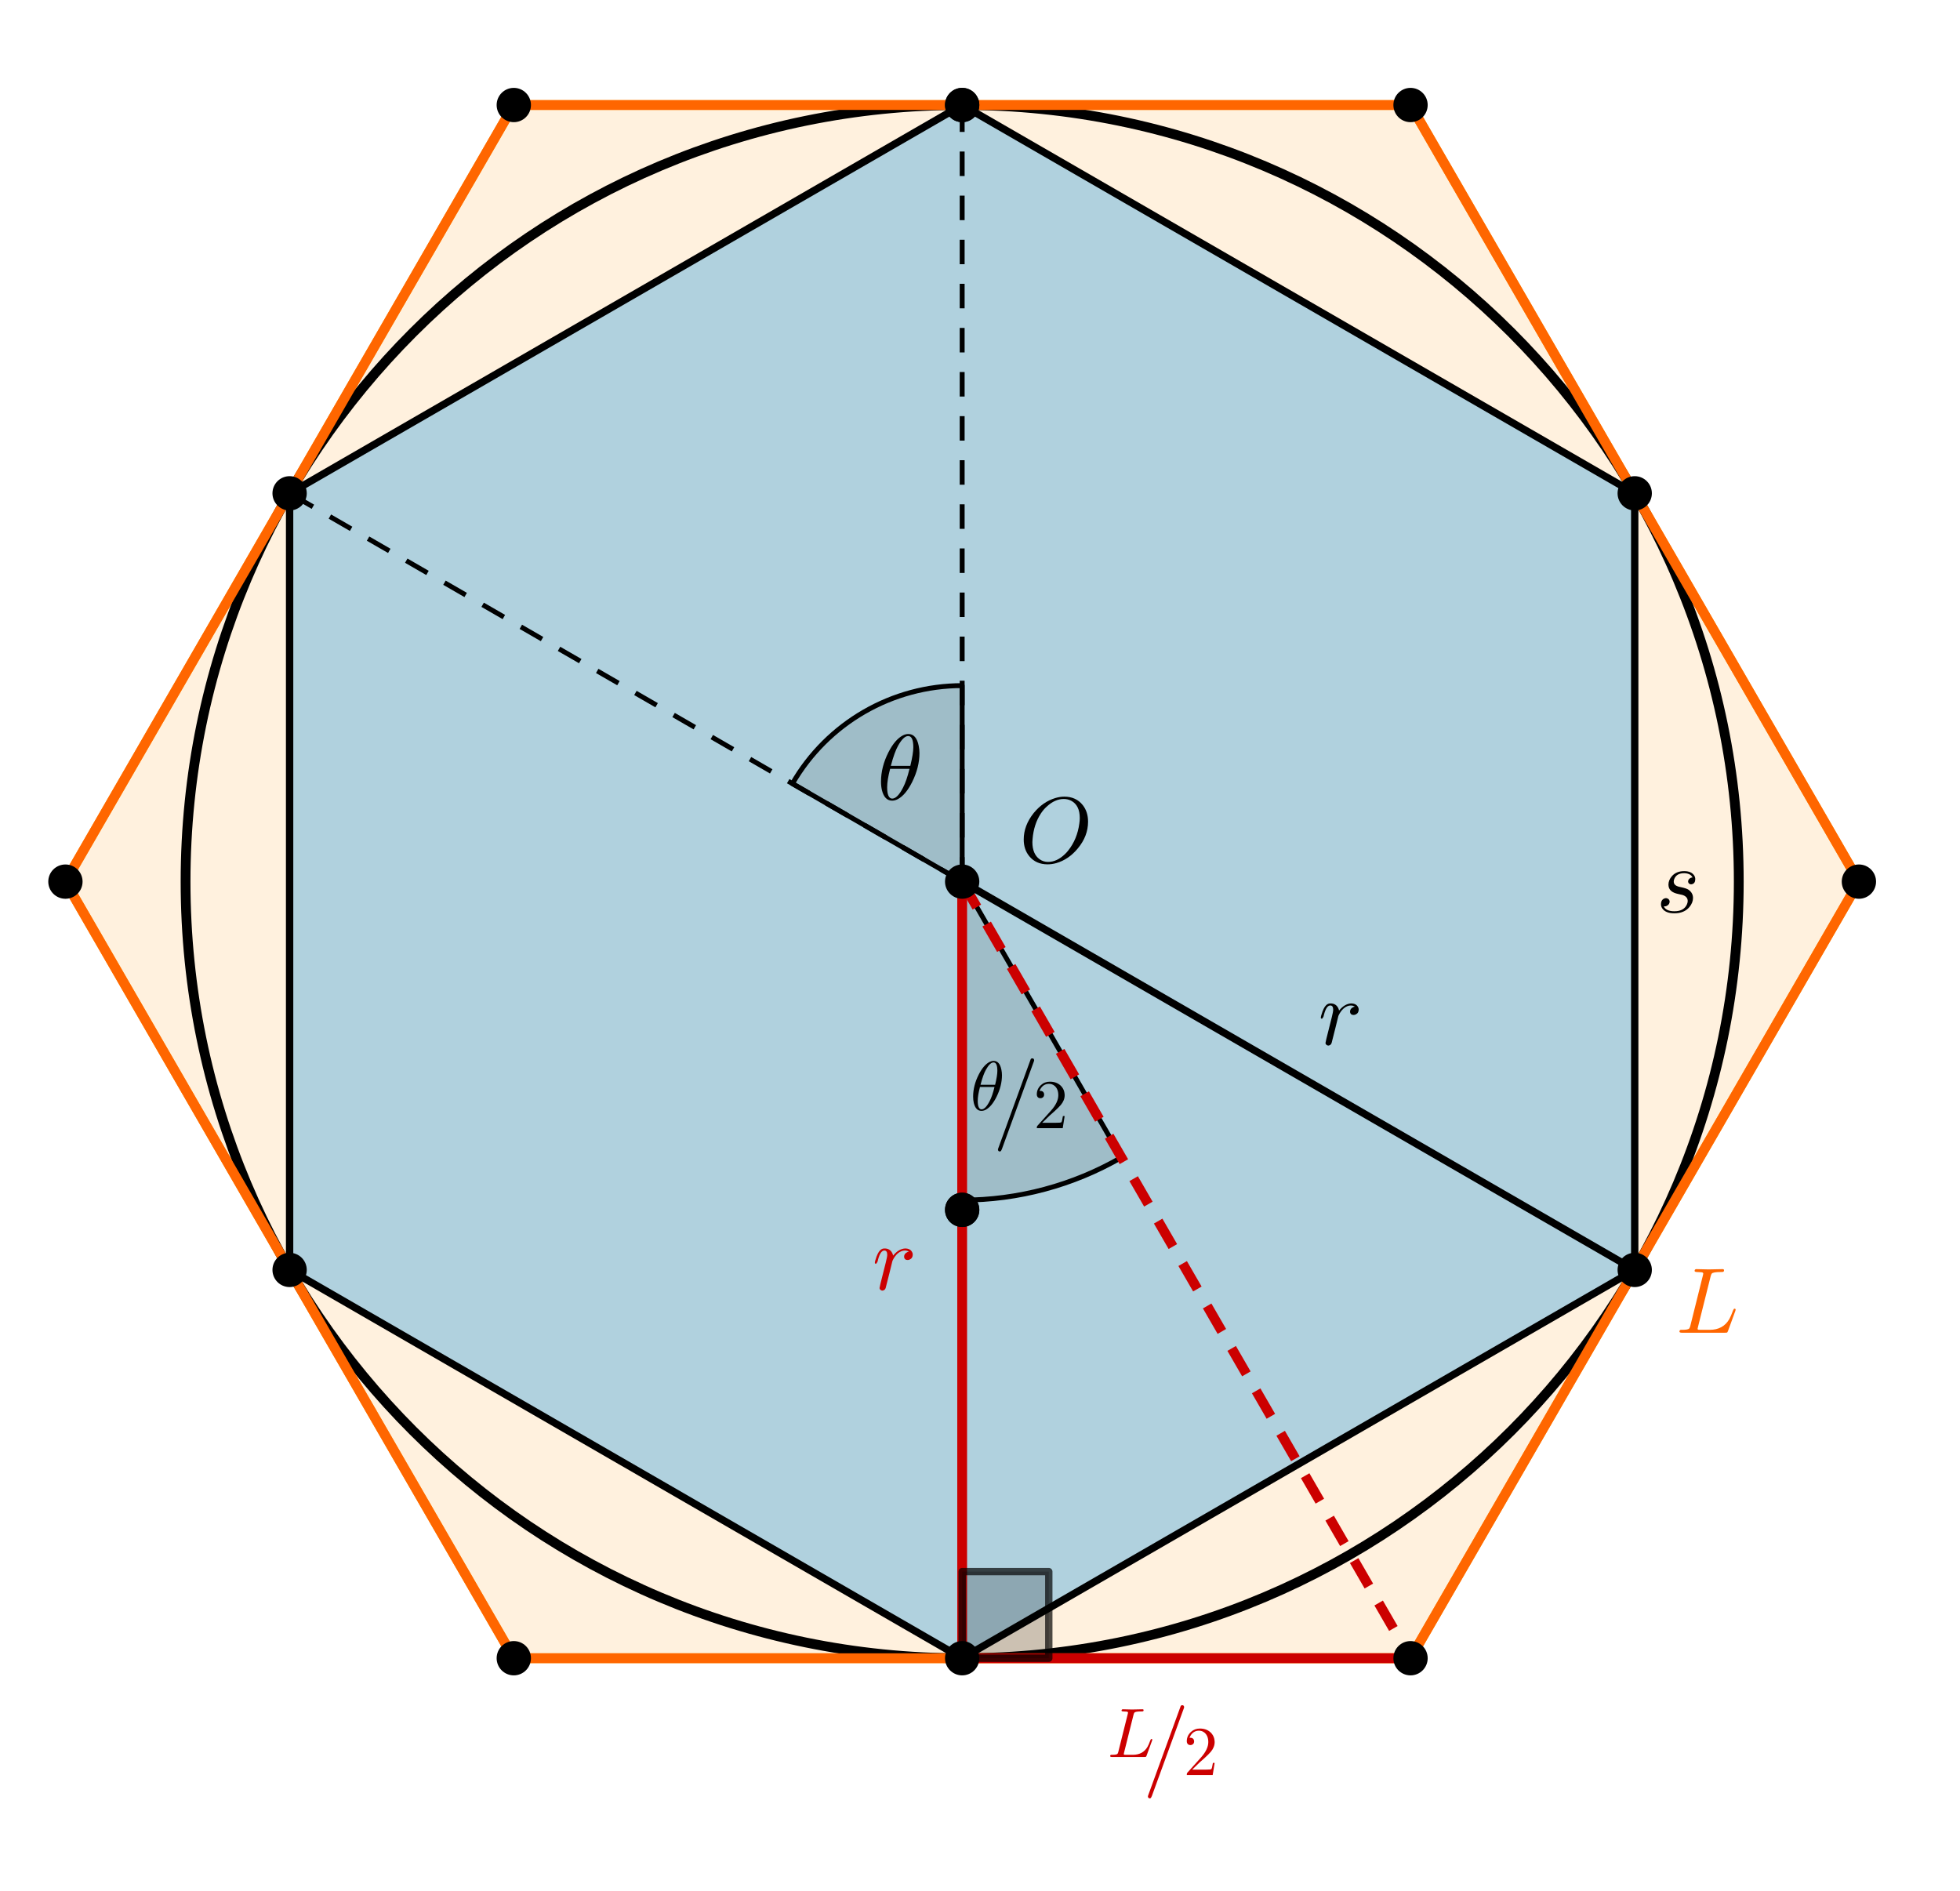 <svg version="1.1" xmlns="http://www.w3.org/2000/svg" xmlns:xlink="http://www.w3.org/1999/xlink" width="400" height="386"><rect width="100%" height="100%" fill="#333333" stroke="none"/><defs><clipPath id="IXLyiXQseHNy"><path fill="none" stroke="none" d=" M 0 0 L 400 0 L 400 386 L 0 386 L 0 0 Z"/></clipPath></defs><g transform="scale(1,1)" clip-path="url(#IXLyiXQseHNy)"><g><rect fill="rgb(255,255,255)" stroke="none" x="0" y="0" width="400" height="386" fill-opacity="1"/><path fill="rgb(0,153,255)" stroke="none" paint-order="stroke fill markers" fill-rule="evenodd" d=" M 196.36 21.433 L 59.104 100.678 L 59.104 259.168 L 196.36 338.413 L 333.616 259.168 L 333.616 100.678 L 196.36 21.433 Z" fill-opacity="0.357"/><path fill="rgb(255,153,0)" stroke="none" paint-order="stroke fill markers" fill-rule="evenodd" d=" M 287.864 338.413 L 379.368 179.923 L 287.864 21.433 L 104.856 21.433 L 13.351 179.923 L 104.856 338.413 Z" fill-opacity="0.129"/><path fill="none" stroke="rgb(255,153,0)" paint-order="fill stroke markers" d=" M 287.864 338.413 L 379.368 179.923 L 287.864 21.433 L 104.856 21.433 L 13.351 179.923 L 104.856 338.413 Z" stroke-opacity="1" stroke-linecap="round" stroke-linejoin="round" stroke-miterlimit="10" stroke-width="2"/><path fill="none" stroke="rgb(0,0,0)" paint-order="fill stroke markers" d=" M 196.36 21.433 L 59.104 100.678 L 59.104 259.168 L 196.36 338.413 L 333.616 259.168 L 333.616 100.678 L 196.36 21.433" stroke-opacity="1" stroke-linecap="round" stroke-linejoin="round" stroke-miterlimit="10" stroke-width="1.5"/><path fill="none" stroke="rgb(0,0,0)" paint-order="fill stroke markers" d=" M 354.85 179.923 C 354.85 267.455 283.891 338.413 196.36 338.413 C 108.828 338.413 37.87 267.455 37.87 179.923 C 37.87 92.392 108.828 21.433 196.36 21.433 C 283.891 21.433 354.85 92.392 354.85 179.923 Z" stroke-opacity="1" stroke-linecap="round" stroke-linejoin="round" stroke-miterlimit="10" stroke-width="2"/><path fill="rgb(0,0,0)" stroke="none" paint-order="stroke fill markers" d=" M 196.36 244.923 C 207.77 244.923 218.979 241.92 228.86 236.215 L 196.36 179.923 Z" fill-opacity="0.098"/><path fill="none" stroke="rgb(0,0,0)" paint-order="fill stroke markers" d=" M 196.36 244.923 C 207.77 244.923 218.979 241.92 228.86 236.215 L 196.36 179.923 Z" stroke-opacity="1" stroke-linecap="round" stroke-linejoin="round" stroke-miterlimit="10"/><g transform="scale(19,19)"><g transform="translate(10.421,11.924) scale(0.75,0.75)"><g transform="translate(0,0)"><path fill="rgb(0,0,0)" stroke="none" paint-order="stroke fill markers" d=" M 0.455 -0.5 L 0.455 -0.5 Q 0.455 -0.347 0.377 -0.19 Q 0.307 -0.05 0.222 -0.005 Q 0.191 0.011 0.162 0.011 Q 0.08 0.011 0.052 -0.101 Q 0.042 -0.143 0.042 -0.194 Q 0.042 -0.351 0.122 -0.509 Q 0.192 -0.646 0.277 -0.69 Q 0.307 -0.705 0.335 -0.705 Q 0.422 -0.705 0.447 -0.578 Q 0.455 -0.54 0.455 -0.5 M 0.148 -0.363 L 0.148 -0.363 L 0.357 -0.363 Q 0.389 -0.495 0.389 -0.562 Q 0.389 -0.675 0.342 -0.682 Q 0.338 -0.683 0.334 -0.683 Q 0.283 -0.683 0.225 -0.578 Q 0.187 -0.511 0.149 -0.368 Q 0.149 -0.365 0.148 -0.363 M 0.348 -0.331 L 0.14 -0.331 Q 0.108 -0.21 0.108 -0.133 Q 0.108 -0.013 0.162 -0.011 Q 0.218 -0.011 0.278 -0.128 Q 0.317 -0.202 0.348 -0.331 Z"/></g></g><g transform="translate(10.664,12.118)"><path fill="rgb(0,0,0)" stroke="none" paint-order="stroke fill markers" d=" M 0.439 -0.712 L 0.097 0.226 Q 0.089 0.247 0.081 0.249 L 0.08 0.25 L 0.075 0.25 Q 0.059 0.25 0.056 0.235 Q 0.055 0.232 0.055 0.23 Q 0.055 0.225 0.06 0.212 L 0.407 -0.741 Q 0.412 -0.75 0.424 -0.75 Q 0.44 -0.75 0.443 -0.735 Q 0.444 -0.732 0.444 -0.73 Q 0.444 -0.725 0.439 -0.712 Z"/></g><g transform="translate(11.099,12.118) scale(0.75,0.75)"><g transform="translate(0,0)"><path fill="rgb(0,0,0)" stroke="none" paint-order="stroke fill markers" d=" M 0.449 -0.174 L 0.449 -0.174 L 0.421 0 L 0.05 0 Q 0.05 -0.025 0.056 -0.032 L 0.061 -0.037 L 0.253 -0.251 Q 0.358 -0.369 0.358 -0.472 Q 0.358 -0.561 0.304 -0.607 L 0.303 -0.608 L 0.302 -0.608 Q 0.27 -0.635 0.224 -0.635 Q 0.152 -0.635 0.109 -0.573 Q 0.097 -0.555 0.089 -0.533 Q 0.092 -0.534 0.102 -0.534 Q 0.142 -0.534 0.153 -0.498 L 0.153 -0.497 Q 0.155 -0.49 0.155 -0.482 Q 0.155 -0.442 0.117 -0.431 Q 0.109 -0.429 0.103 -0.429 Q 0.066 -0.429 0.054 -0.46 Q 0.05 -0.471 0.05 -0.485 Q 0.05 -0.562 0.109 -0.617 Q 0.162 -0.666 0.237 -0.666 Q 0.347 -0.666 0.408 -0.592 Q 0.443 -0.549 0.448 -0.49 Q 0.449 -0.481 0.449 -0.472 Q 0.449 -0.399 0.394 -0.333 Q 0.365 -0.299 0.304 -0.243 L 0.243 -0.189 L 0.233 -0.18 L 0.127 -0.077 L 0.307 -0.077 Q 0.395 -0.077 0.402 -0.085 Q 0.412 -0.099 0.424 -0.174 L 0.449 -0.174 Z"/></g></g></g><path fill="rgb(0,0,0)" stroke="none" paint-order="stroke fill markers" d=" M 196.36 139.923 C 182.069 139.923 168.864 147.547 161.719 159.923 L 196.36 179.923 Z" fill-opacity="0.098"/><path fill="none" stroke="rgb(0,0,0)" paint-order="fill stroke markers" d=" M 196.36 139.923 C 182.069 139.923 168.864 147.547 161.719 159.923 L 196.36 179.923 Z" stroke-opacity="1" stroke-linecap="round" stroke-linejoin="round" stroke-miterlimit="10"/><g transform="scale(19,19)"><g transform="translate(9.421,8.589)"><path fill="rgb(0,0,0)" stroke="none" paint-order="stroke fill markers" d=" M 0.455 -0.5 L 0.455 -0.5 Q 0.455 -0.347 0.377 -0.19 Q 0.307 -0.05 0.222 -0.005 Q 0.191 0.011 0.162 0.011 Q 0.08 0.011 0.052 -0.101 Q 0.042 -0.143 0.042 -0.194 Q 0.042 -0.351 0.122 -0.509 Q 0.192 -0.646 0.277 -0.69 Q 0.307 -0.705 0.335 -0.705 Q 0.422 -0.705 0.447 -0.578 Q 0.455 -0.54 0.455 -0.5 M 0.148 -0.363 L 0.148 -0.363 L 0.357 -0.363 Q 0.389 -0.495 0.389 -0.562 Q 0.389 -0.675 0.342 -0.682 Q 0.338 -0.683 0.334 -0.683 Q 0.283 -0.683 0.225 -0.578 Q 0.187 -0.511 0.149 -0.368 Q 0.149 -0.365 0.148 -0.363 M 0.348 -0.331 L 0.14 -0.331 Q 0.108 -0.21 0.108 -0.133 Q 0.108 -0.013 0.162 -0.011 Q 0.218 -0.011 0.278 -0.128 Q 0.317 -0.202 0.348 -0.331 Z"/></g></g><g transform="scale(19,19)"><g transform="translate(9.368,13.852)"><path fill="rgb(204,0,0)" stroke="none" paint-order="stroke fill markers" d=" M 0.088 -0.059 L 0.088 -0.059 L 0.146 -0.29 Q 0.162 -0.354 0.162 -0.374 Q 0.162 -0.42 0.131 -0.42 Q 0.09 -0.42 0.064 -0.325 Q 0.061 -0.314 0.058 -0.301 Q 0.047 -0.279 0.041 -0.278 Q 0.029 -0.278 0.029 -0.288 Q 0.029 -0.304 0.047 -0.355 Q 0.054 -0.373 0.06 -0.385 Q 0.084 -0.434 0.12 -0.441 Q 0.127 -0.442 0.134 -0.442 Q 0.19 -0.442 0.215 -0.394 Q 0.221 -0.383 0.224 -0.37 Q 0.225 -0.368 0.225 -0.365 Q 0.283 -0.437 0.353 -0.442 Q 0.409 -0.442 0.429 -0.403 Q 0.436 -0.391 0.436 -0.377 Q 0.436 -0.338 0.403 -0.323 Q 0.392 -0.318 0.381 -0.318 Q 0.35 -0.318 0.344 -0.345 Q 0.343 -0.349 0.343 -0.353 Q 0.343 -0.386 0.377 -0.402 L 0.378 -0.403 Q 0.386 -0.406 0.395 -0.408 L 0.375 -0.417 Q 0.362 -0.419 0.353 -0.42 Q 0.311 -0.42 0.273 -0.387 Q 0.242 -0.359 0.22 -0.313 Q 0.218 -0.308 0.217 -0.305 L 0.185 -0.175 L 0.145 -0.017 Q 0.136 0.009 0.108 0.011 Q 0.083 0.006 0.079 -0.016 Q 0.079 -0.014 0.088 -0.059 Z"/></g></g><path fill="none" stroke="rgb(204,0,0)" paint-order="fill stroke markers" d=" M 196.36 338.413 L 196.36 179.923" stroke-opacity="1" stroke-linecap="round" stroke-linejoin="round" stroke-miterlimit="10" stroke-width="2"/><g transform="scale(19,19)"><g transform="translate(14.158,11.22)"><path fill="rgb(0,0,0)" stroke="none" paint-order="stroke fill markers" d=" M 0.088 -0.059 L 0.088 -0.059 L 0.146 -0.29 Q 0.162 -0.354 0.162 -0.374 Q 0.162 -0.42 0.131 -0.42 Q 0.09 -0.42 0.064 -0.325 Q 0.061 -0.314 0.058 -0.301 Q 0.047 -0.279 0.041 -0.278 Q 0.029 -0.278 0.029 -0.288 Q 0.029 -0.304 0.047 -0.355 Q 0.054 -0.373 0.06 -0.385 Q 0.084 -0.434 0.12 -0.441 Q 0.127 -0.442 0.134 -0.442 Q 0.19 -0.442 0.215 -0.394 Q 0.221 -0.383 0.224 -0.37 Q 0.225 -0.368 0.225 -0.365 Q 0.283 -0.437 0.353 -0.442 Q 0.409 -0.442 0.429 -0.403 Q 0.436 -0.391 0.436 -0.377 Q 0.436 -0.338 0.403 -0.323 Q 0.392 -0.318 0.381 -0.318 Q 0.35 -0.318 0.344 -0.345 Q 0.343 -0.349 0.343 -0.353 Q 0.343 -0.386 0.377 -0.402 L 0.378 -0.403 Q 0.386 -0.406 0.395 -0.408 L 0.375 -0.417 Q 0.362 -0.419 0.353 -0.42 Q 0.311 -0.42 0.273 -0.387 Q 0.242 -0.359 0.22 -0.313 Q 0.218 -0.308 0.217 -0.305 L 0.185 -0.175 L 0.145 -0.017 Q 0.136 0.009 0.108 0.011 Q 0.083 0.006 0.079 -0.016 Q 0.079 -0.014 0.088 -0.059 Z"/></g></g><path fill="none" stroke="rgb(0,0,0)" paint-order="fill stroke markers" d=" M 333.616 259.168 L 196.36 179.923" stroke-opacity="1" stroke-linecap="round" stroke-linejoin="round" stroke-miterlimit="10" stroke-width="1.5"/><path fill="none" stroke="rgb(0,0,0)" paint-order="fill stroke markers" d=" M 196.36 179.923 L 196.36 21.433" stroke-opacity="1" stroke-linejoin="round" stroke-miterlimit="10" stroke-dasharray="5,4"/><path fill="none" stroke="rgb(0,0,0)" paint-order="fill stroke markers" d=" M 196.36 179.923 L 59.104 100.678" stroke-opacity="1" stroke-linejoin="round" stroke-miterlimit="10" stroke-dasharray="5,4"/><path fill="none" stroke="rgb(204,0,0)" paint-order="fill stroke markers" d=" M 196.36 179.923 L 287.864 338.413" stroke-opacity="1" stroke-linejoin="round" stroke-miterlimit="10" stroke-width="2" stroke-dasharray="6,4"/><path fill="none" stroke="rgb(0,0,0)" paint-order="fill stroke markers" d=" M 95.5 505.5 L 295.5 505.5" stroke-opacity="0.392" stroke-linecap="round" stroke-linejoin="round" stroke-miterlimit="10" stroke-width="5"/><path fill="rgb(0,0,0)" stroke="none" paint-order="stroke fill markers" d=" M 126.222 505.5 C 126.222 510.194 122.417 514 117.722 514 C 113.028 514 109.222 510.194 109.222 505.5 C 109.222 500.806 113.028 497 117.722 497 C 122.417 497 126.222 500.806 126.222 505.5 Z" fill-opacity="0.392"/><path fill="none" stroke="rgb(0,0,0)" paint-order="fill stroke markers" d=" M 126.222 505.5 C 126.222 510.194 122.417 514 117.722 514 C 113.028 514 109.222 510.194 109.222 505.5 C 109.222 500.806 113.028 497 117.722 497 C 122.417 497 126.222 500.806 126.222 505.5 Z" stroke-opacity="0.392" stroke-linecap="round" stroke-linejoin="round" stroke-miterlimit="10"/><path fill="rgb(0,0,0)" stroke="none" paint-order="stroke fill markers" d=" M 123.222 505.5 C 123.222 508.538 120.76 511 117.722 511 C 114.685 511 112.222 508.538 112.222 505.5 C 112.222 502.462 114.685 500 117.722 500 C 120.76 500 123.222 502.462 123.222 505.5 Z" fill-opacity="1"/><path fill="none" stroke="rgb(0,0,0)" paint-order="fill stroke markers" d=" M 123.222 505.5 C 123.222 508.538 120.76 511 117.722 511 C 114.685 511 112.222 508.538 112.222 505.5 C 112.222 502.462 114.685 500 117.722 500 C 120.76 500 123.222 502.462 123.222 505.5 Z" stroke-opacity="1" stroke-linecap="round" stroke-linejoin="round" stroke-miterlimit="10"/><path fill="rgb(0,0,0)" stroke="none" paint-order="stroke fill markers" d=" M 199.36 179.923 C 199.36 181.58 198.017 182.923 196.36 182.923 C 194.703 182.923 193.36 181.58 193.36 179.923 C 193.36 178.266 194.703 176.923 196.36 176.923 C 198.017 176.923 199.36 178.266 199.36 179.923 Z" fill-opacity="1"/><path fill="none" stroke="rgb(0,0,0)" paint-order="fill stroke markers" d=" M 199.36 179.923 C 199.36 181.58 198.017 182.923 196.36 182.923 C 194.703 182.923 193.36 181.58 193.36 179.923 C 193.36 178.266 194.703 176.923 196.36 176.923 C 198.017 176.923 199.36 178.266 199.36 179.923 Z" stroke-opacity="1" stroke-linecap="round" stroke-linejoin="round" stroke-miterlimit="10"/><g transform="scale(19,19)"><g transform="translate(10.947,9.262)"><path fill="rgb(0,0,0)" stroke="none" paint-order="stroke fill markers" d=" M 0.74 -0.436 L 0.74 -0.436 Q 0.74 -0.281 0.63 -0.149 Q 0.531 -0.029 0.398 0.009 Q 0.351 0.022 0.305 0.022 Q 0.18 0.022 0.108 -0.066 Q 0.049 -0.138 0.049 -0.245 Q 0.049 -0.395 0.156 -0.529 Q 0.255 -0.65 0.388 -0.69 Q 0.437 -0.705 0.485 -0.705 Q 0.612 -0.705 0.684 -0.613 Q 0.74 -0.541 0.74 -0.436 M 0.311 -0.004 L 0.311 -0.004 Q 0.405 -0.004 0.492 -0.088 Q 0.51 -0.105 0.525 -0.124 Q 0.623 -0.246 0.646 -0.415 Q 0.651 -0.448 0.651 -0.475 Q 0.651 -0.612 0.559 -0.661 Q 0.558 -0.661 0.557 -0.662 Q 0.521 -0.68 0.479 -0.68 Q 0.385 -0.68 0.297 -0.599 Q 0.261 -0.567 0.233 -0.524 Q 0.157 -0.409 0.144 -0.249 Q 0.142 -0.231 0.142 -0.217 Q 0.142 -0.089 0.219 -0.033 Q 0.259 -0.004 0.311 -0.004 Z"/></g></g><g transform="scale(19,19)"><g transform="translate(17.789,9.799)"><path fill="rgb(0,0,0)" stroke="none" paint-order="stroke fill markers" d=" M 0.391 -0.374 L 0.391 -0.374 Q 0.37 -0.418 0.301 -0.42 Q 0.22 -0.42 0.195 -0.359 Q 0.189 -0.344 0.189 -0.33 Q 0.189 -0.291 0.237 -0.277 L 0.237 -0.277 L 0.238 -0.276 Q 0.245 -0.274 0.265 -0.27 Q 0.327 -0.257 0.348 -0.242 Q 0.357 -0.236 0.365 -0.228 Q 0.396 -0.197 0.396 -0.155 Q 0.396 -0.103 0.357 -0.056 Q 0.301 0.011 0.195 0.011 Q 0.102 0.011 0.066 -0.041 Q 0.052 -0.061 0.052 -0.086 Q 0.052 -0.135 0.09 -0.149 Q 0.099 -0.152 0.108 -0.152 Q 0.141 -0.147 0.145 -0.117 Q 0.145 -0.086 0.118 -0.071 Q 0.102 -0.061 0.082 -0.064 Q 0.105 -0.011 0.196 -0.011 Q 0.299 -0.011 0.331 -0.086 Q 0.339 -0.105 0.339 -0.121 Q 0.339 -0.169 0.28 -0.187 L 0.28 -0.187 L 0.279 -0.187 Q 0.264 -0.191 0.235 -0.197 Q 0.145 -0.216 0.134 -0.277 Q 0.132 -0.286 0.132 -0.296 Q 0.132 -0.346 0.17 -0.389 Q 0.217 -0.442 0.301 -0.442 Q 0.38 -0.442 0.41 -0.393 Q 0.42 -0.376 0.42 -0.356 Q 0.42 -0.311 0.386 -0.302 Q 0.38 -0.3 0.374 -0.3 Q 0.346 -0.304 0.343 -0.329 Q 0.343 -0.356 0.37 -0.369 Q 0.38 -0.374 0.391 -0.374 Z"/></g></g><path fill="none" stroke="rgb(255,102,0)" paint-order="fill stroke markers" d=" M 287.864 338.413 L 379.368 179.923" stroke-opacity="1" stroke-linecap="round" stroke-linejoin="round" stroke-miterlimit="10" stroke-width="2"/><path fill="none" stroke="rgb(255,102,0)" paint-order="fill stroke markers" d=" M 379.368 179.923 L 287.864 21.433" stroke-opacity="1" stroke-linecap="round" stroke-linejoin="round" stroke-miterlimit="10" stroke-width="2"/><path fill="none" stroke="rgb(255,102,0)" paint-order="fill stroke markers" d=" M 287.864 21.433 L 104.856 21.433" stroke-opacity="1" stroke-linecap="round" stroke-linejoin="round" stroke-miterlimit="10" stroke-width="2"/><path fill="none" stroke="rgb(255,102,0)" paint-order="fill stroke markers" d=" M 104.856 21.433 L 13.351 179.923" stroke-opacity="1" stroke-linecap="round" stroke-linejoin="round" stroke-miterlimit="10" stroke-width="2"/><path fill="none" stroke="rgb(255,102,0)" paint-order="fill stroke markers" d=" M 13.351 179.923 L 104.856 338.413" stroke-opacity="1" stroke-linecap="round" stroke-linejoin="round" stroke-miterlimit="10" stroke-width="2"/><path fill="none" stroke="rgb(255,102,0)" paint-order="fill stroke markers" d=" M 104.856 338.413 L 287.864 338.413" stroke-opacity="1" stroke-linecap="round" stroke-linejoin="round" stroke-miterlimit="10" stroke-width="2"/><g transform="scale(19,19)"><g transform="translate(11.895,18.872) scale(0.75,0.75)"><g transform="translate(0,0)"><path fill="rgb(204,0,0)" stroke="none" paint-order="stroke fill markers" d=" M 0.374 -0.605 L 0.239 -0.065 Q 0.234 -0.047 0.234 -0.042 Q 0.234 -0.034 0.243 -0.032 L 0.243 -0.032 L 0.243 -0.032 L 0.247 -0.032 Q 0.253 -0.031 0.269 -0.031 L 0.363 -0.031 Q 0.509 -0.031 0.575 -0.147 Q 0.592 -0.177 0.614 -0.237 Q 0.622 -0.256 0.627 -0.257 L 0.628 -0.258 L 0.631 -0.258 Q 0.642 -0.258 0.643 -0.247 Q 0.643 -0.244 0.639 -0.233 L 0.56 -0.017 Q 0.555 -0.002 0.547 -0.001 L 0.547 -0.001 L 0.546 -0.001 Q 0.542 0 0.529 0 L 0.066 0 Q 0.041 0 0.039 -0.011 Q 0.039 -0.029 0.054 -0.031 L 0.066 -0.031 Q 0.131 -0.031 0.144 -0.045 Q 0.15 -0.052 0.156 -0.073 Q 0.156 -0.074 0.157 -0.078 L 0.291 -0.615 Q 0.295 -0.631 0.295 -0.634 Q 0.295 -0.646 0.279 -0.649 L 0.278 -0.649 L 0.277 -0.649 Q 0.274 -0.649 0.268 -0.65 Q 0.251 -0.652 0.23 -0.652 Q 0.204 -0.652 0.202 -0.663 Q 0.202 -0.683 0.221 -0.683 L 0.353 -0.68 L 0.354 -0.68 L 0.501 -0.683 L 0.502 -0.683 Q 0.518 -0.683 0.518 -0.671 Q 0.518 -0.655 0.505 -0.653 Q 0.499 -0.652 0.48 -0.652 Q 0.401 -0.652 0.386 -0.635 Q 0.38 -0.628 0.374 -0.605 Z"/></g></g><g transform="translate(12.275,19.066)"><path fill="rgb(204,0,0)" stroke="none" paint-order="stroke fill markers" d=" M 0.439 -0.712 L 0.097 0.226 Q 0.089 0.247 0.081 0.249 L 0.08 0.25 L 0.075 0.25 Q 0.059 0.25 0.056 0.235 Q 0.055 0.232 0.055 0.23 Q 0.055 0.225 0.06 0.212 L 0.407 -0.741 Q 0.412 -0.75 0.424 -0.75 Q 0.44 -0.75 0.443 -0.735 Q 0.444 -0.732 0.444 -0.73 Q 0.444 -0.725 0.439 -0.712 Z"/></g><g transform="translate(12.71,19.066) scale(0.75,0.75)"><g transform="translate(0,0)"><path fill="rgb(204,0,0)" stroke="none" paint-order="stroke fill markers" d=" M 0.449 -0.174 L 0.449 -0.174 L 0.421 0 L 0.05 0 Q 0.05 -0.025 0.056 -0.032 L 0.061 -0.037 L 0.253 -0.251 Q 0.358 -0.369 0.358 -0.472 Q 0.358 -0.561 0.304 -0.607 L 0.303 -0.608 L 0.302 -0.608 Q 0.27 -0.635 0.224 -0.635 Q 0.152 -0.635 0.109 -0.573 Q 0.097 -0.555 0.089 -0.533 Q 0.092 -0.534 0.102 -0.534 Q 0.142 -0.534 0.153 -0.498 L 0.153 -0.497 Q 0.155 -0.49 0.155 -0.482 Q 0.155 -0.442 0.117 -0.431 Q 0.109 -0.429 0.103 -0.429 Q 0.066 -0.429 0.054 -0.46 Q 0.05 -0.471 0.05 -0.485 Q 0.05 -0.562 0.109 -0.617 Q 0.162 -0.666 0.237 -0.666 Q 0.347 -0.666 0.408 -0.592 Q 0.443 -0.549 0.448 -0.49 Q 0.449 -0.481 0.449 -0.472 Q 0.449 -0.399 0.394 -0.333 Q 0.365 -0.299 0.304 -0.243 L 0.243 -0.189 L 0.233 -0.18 L 0.127 -0.077 L 0.307 -0.077 Q 0.395 -0.077 0.402 -0.085 Q 0.412 -0.099 0.424 -0.174 L 0.449 -0.174 Z"/></g></g></g><path fill="none" stroke="rgb(204,0,0)" paint-order="fill stroke markers" d=" M 196.36 338.413 L 287.864 338.413" stroke-opacity="1" stroke-linecap="round" stroke-linejoin="round" stroke-miterlimit="10" stroke-width="2"/><path fill="rgb(0,0,0)" stroke="none" paint-order="stroke fill markers" d=" M 290.864 338.413 C 290.864 340.07 289.521 341.413 287.864 341.413 C 286.207 341.413 284.864 340.07 284.864 338.413 C 284.864 336.756 286.207 335.413 287.864 335.413 C 289.521 335.413 290.864 336.756 290.864 338.413 Z" fill-opacity="1"/><path fill="none" stroke="rgb(0,0,0)" paint-order="fill stroke markers" d=" M 290.864 338.413 C 290.864 340.07 289.521 341.413 287.864 341.413 C 286.207 341.413 284.864 340.07 284.864 338.413 C 284.864 336.756 286.207 335.413 287.864 335.413 C 289.521 335.413 290.864 336.756 290.864 338.413 Z" stroke-opacity="1" stroke-linecap="round" stroke-linejoin="round" stroke-miterlimit="10"/><path fill="rgb(0,0,0)" stroke="none" paint-order="stroke fill markers" d=" M 382.368 179.923 C 382.368 181.58 381.025 182.923 379.368 182.923 C 377.711 182.923 376.368 181.58 376.368 179.923 C 376.368 178.266 377.711 176.923 379.368 176.923 C 381.025 176.923 382.368 178.266 382.368 179.923 Z" fill-opacity="1"/><path fill="none" stroke="rgb(0,0,0)" paint-order="fill stroke markers" d=" M 382.368 179.923 C 382.368 181.58 381.025 182.923 379.368 182.923 C 377.711 182.923 376.368 181.58 376.368 179.923 C 376.368 178.266 377.711 176.923 379.368 176.923 C 381.025 176.923 382.368 178.266 382.368 179.923 Z" stroke-opacity="1" stroke-linecap="round" stroke-linejoin="round" stroke-miterlimit="10"/><path fill="rgb(0,0,0)" stroke="none" paint-order="stroke fill markers" d=" M 290.864 21.433 C 290.864 23.09 289.521 24.433 287.864 24.433 C 286.207 24.433 284.864 23.09 284.864 21.433 C 284.864 19.776 286.207 18.433 287.864 18.433 C 289.521 18.433 290.864 19.776 290.864 21.433 Z" fill-opacity="1"/><path fill="none" stroke="rgb(0,0,0)" paint-order="fill stroke markers" d=" M 290.864 21.433 C 290.864 23.09 289.521 24.433 287.864 24.433 C 286.207 24.433 284.864 23.09 284.864 21.433 C 284.864 19.776 286.207 18.433 287.864 18.433 C 289.521 18.433 290.864 19.776 290.864 21.433 Z" stroke-opacity="1" stroke-linecap="round" stroke-linejoin="round" stroke-miterlimit="10"/><path fill="rgb(0,0,0)" stroke="none" paint-order="stroke fill markers" d=" M 107.856 21.433 C 107.856 23.09 106.512 24.433 104.856 24.433 C 103.199 24.433 101.856 23.09 101.856 21.433 C 101.856 19.776 103.199 18.433 104.856 18.433 C 106.512 18.433 107.856 19.776 107.856 21.433 Z" fill-opacity="1"/><path fill="none" stroke="rgb(0,0,0)" paint-order="fill stroke markers" d=" M 107.856 21.433 C 107.856 23.09 106.512 24.433 104.856 24.433 C 103.199 24.433 101.856 23.09 101.856 21.433 C 101.856 19.776 103.199 18.433 104.856 18.433 C 106.512 18.433 107.856 19.776 107.856 21.433 Z" stroke-opacity="1" stroke-linecap="round" stroke-linejoin="round" stroke-miterlimit="10"/><path fill="rgb(0,0,0)" stroke="none" paint-order="stroke fill markers" d=" M 16.351 179.923 C 16.351 181.58 15.008 182.923 13.351 182.923 C 11.695 182.923 10.351 181.58 10.351 179.923 C 10.351 178.266 11.695 176.923 13.351 176.923 C 15.008 176.923 16.351 178.266 16.351 179.923 Z" fill-opacity="1"/><path fill="none" stroke="rgb(0,0,0)" paint-order="fill stroke markers" d=" M 16.351 179.923 C 16.351 181.58 15.008 182.923 13.351 182.923 C 11.695 182.923 10.351 181.58 10.351 179.923 C 10.351 178.266 11.695 176.923 13.351 176.923 C 15.008 176.923 16.351 178.266 16.351 179.923 Z" stroke-opacity="1" stroke-linecap="round" stroke-linejoin="round" stroke-miterlimit="10"/><path fill="rgb(0,0,0)" stroke="none" paint-order="stroke fill markers" d=" M 107.856 338.413 C 107.856 340.07 106.512 341.413 104.856 341.413 C 103.199 341.413 101.856 340.07 101.856 338.413 C 101.856 336.756 103.199 335.413 104.856 335.413 C 106.512 335.413 107.856 336.756 107.856 338.413 Z" fill-opacity="1"/><path fill="none" stroke="rgb(0,0,0)" paint-order="fill stroke markers" d=" M 107.856 338.413 C 107.856 340.07 106.512 341.413 104.856 341.413 C 103.199 341.413 101.856 340.07 101.856 338.413 C 101.856 336.756 103.199 335.413 104.856 335.413 C 106.512 335.413 107.856 336.756 107.856 338.413 Z" stroke-opacity="1" stroke-linecap="round" stroke-linejoin="round" stroke-miterlimit="10"/><path fill="rgb(0,0,0)" stroke="none" paint-order="stroke fill markers" d=" M 199.36 21.433 C 199.36 23.09 198.017 24.433 196.36 24.433 C 194.703 24.433 193.36 23.09 193.36 21.433 C 193.36 19.776 194.703 18.433 196.36 18.433 C 198.017 18.433 199.36 19.776 199.36 21.433 Z" fill-opacity="1"/><path fill="none" stroke="rgb(0,0,0)" paint-order="fill stroke markers" d=" M 199.36 21.433 C 199.36 23.09 198.017 24.433 196.36 24.433 C 194.703 24.433 193.36 23.09 193.36 21.433 C 193.36 19.776 194.703 18.433 196.36 18.433 C 198.017 18.433 199.36 19.776 199.36 21.433 Z" stroke-opacity="1" stroke-linecap="round" stroke-linejoin="round" stroke-miterlimit="10"/><path fill="rgb(0,0,0)" stroke="none" paint-order="stroke fill markers" d=" M 62.104 100.678 C 62.104 102.335 60.76 103.678 59.104 103.678 C 57.447 103.678 56.104 102.335 56.104 100.678 C 56.104 99.021 57.447 97.678 59.104 97.678 C 60.76 97.678 62.104 99.021 62.104 100.678 Z" fill-opacity="1"/><path fill="none" stroke="rgb(0,0,0)" paint-order="fill stroke markers" d=" M 62.104 100.678 C 62.104 102.335 60.76 103.678 59.104 103.678 C 57.447 103.678 56.104 102.335 56.104 100.678 C 56.104 99.021 57.447 97.678 59.104 97.678 C 60.76 97.678 62.104 99.021 62.104 100.678 Z" stroke-opacity="1" stroke-linecap="round" stroke-linejoin="round" stroke-miterlimit="10"/><path fill="rgb(0,0,0)" stroke="none" paint-order="stroke fill markers" d=" M 62.104 259.168 C 62.104 260.825 60.76 262.168 59.104 262.168 C 57.447 262.168 56.104 260.825 56.104 259.168 C 56.104 257.511 57.447 256.168 59.104 256.168 C 60.76 256.168 62.104 257.511 62.104 259.168 Z" fill-opacity="1"/><path fill="none" stroke="rgb(0,0,0)" paint-order="fill stroke markers" d=" M 62.104 259.168 C 62.104 260.825 60.76 262.168 59.104 262.168 C 57.447 262.168 56.104 260.825 56.104 259.168 C 56.104 257.511 57.447 256.168 59.104 256.168 C 60.76 256.168 62.104 257.511 62.104 259.168 Z" stroke-opacity="1" stroke-linecap="round" stroke-linejoin="round" stroke-miterlimit="10"/><path fill="rgb(0,0,0)" stroke="none" paint-order="stroke fill markers" d=" M 199.36 338.413 C 199.36 340.07 198.017 341.413 196.36 341.413 C 194.703 341.413 193.36 340.07 193.36 338.413 C 193.36 336.756 194.703 335.413 196.36 335.413 C 198.017 335.413 199.36 336.756 199.36 338.413 Z" fill-opacity="1"/><path fill="none" stroke="rgb(0,0,0)" paint-order="fill stroke markers" d=" M 199.36 338.413 C 199.36 340.07 198.017 341.413 196.36 341.413 C 194.703 341.413 193.36 340.07 193.36 338.413 C 193.36 336.756 194.703 335.413 196.36 335.413 C 198.017 335.413 199.36 336.756 199.36 338.413 Z" stroke-opacity="1" stroke-linecap="round" stroke-linejoin="round" stroke-miterlimit="10"/><path fill="rgb(0,0,0)" stroke="none" paint-order="stroke fill markers" d=" M 336.616 259.168 C 336.616 260.825 335.273 262.168 333.616 262.168 C 331.959 262.168 330.616 260.825 330.616 259.168 C 330.616 257.511 331.959 256.168 333.616 256.168 C 335.273 256.168 336.616 257.511 336.616 259.168 Z" fill-opacity="1"/><path fill="none" stroke="rgb(0,0,0)" paint-order="fill stroke markers" d=" M 336.616 259.168 C 336.616 260.825 335.273 262.168 333.616 262.168 C 331.959 262.168 330.616 260.825 330.616 259.168 C 330.616 257.511 331.959 256.168 333.616 256.168 C 335.273 256.168 336.616 257.511 336.616 259.168 Z" stroke-opacity="1" stroke-linecap="round" stroke-linejoin="round" stroke-miterlimit="10"/><path fill="rgb(0,0,0)" stroke="none" paint-order="stroke fill markers" d=" M 336.616 100.678 C 336.616 102.335 335.273 103.678 333.616 103.678 C 331.959 103.678 330.616 102.335 330.616 100.678 C 330.616 99.021 331.959 97.678 333.616 97.678 C 335.273 97.678 336.616 99.021 336.616 100.678 Z" fill-opacity="1"/><path fill="none" stroke="rgb(0,0,0)" paint-order="fill stroke markers" d=" M 336.616 100.678 C 336.616 102.335 335.273 103.678 333.616 103.678 C 331.959 103.678 330.616 102.335 330.616 100.678 C 330.616 99.021 331.959 97.678 333.616 97.678 C 335.273 97.678 336.616 99.021 336.616 100.678 Z" stroke-opacity="1" stroke-linecap="round" stroke-linejoin="round" stroke-miterlimit="10"/><path fill="rgb(0,0,0)" stroke="none" paint-order="stroke fill markers" d=" M 199.36 21.433 C 199.36 23.09 198.017 24.433 196.36 24.433 C 194.703 24.433 193.36 23.09 193.36 21.433 C 193.36 19.776 194.703 18.433 196.36 18.433 C 198.017 18.433 199.36 19.776 199.36 21.433 Z" fill-opacity="1"/><path fill="none" stroke="rgb(0,0,0)" paint-order="fill stroke markers" d=" M 199.36 21.433 C 199.36 23.09 198.017 24.433 196.36 24.433 C 194.703 24.433 193.36 23.09 193.36 21.433 C 193.36 19.776 194.703 18.433 196.36 18.433 C 198.017 18.433 199.36 19.776 199.36 21.433 Z" stroke-opacity="1" stroke-linecap="round" stroke-linejoin="round" stroke-miterlimit="10"/><path fill="rgb(0,0,0)" stroke="none" paint-order="stroke fill markers" fill-rule="evenodd" d=" M 196.36 338.413 L 214.038 338.413 L 214.038 320.735 L 196.36 320.735 L 196.36 338.413" fill-opacity="0.2"/><path fill="none" stroke="rgb(0,0,0)" paint-order="fill stroke markers" d=" M 196.36 338.413 L 214.038 338.413 L 214.038 320.735 L 196.36 320.735 L 196.36 338.413" stroke-opacity="0.698" stroke-linecap="round" stroke-linejoin="round" stroke-miterlimit="10" stroke-width="1.5"/><path fill="rgb(0,0,0)" stroke="none" paint-order="stroke fill markers" d=" M 199.36 246.909 C 199.36 248.566 198.017 249.909 196.36 249.909 C 194.703 249.909 193.36 248.566 193.36 246.909 C 193.36 245.252 194.703 243.909 196.36 243.909 C 198.017 243.909 199.36 245.252 199.36 246.909 Z" fill-opacity="1"/><path fill="none" stroke="rgb(0,0,0)" paint-order="fill stroke markers" d=" M 199.36 246.909 C 199.36 248.566 198.017 249.909 196.36 249.909 C 194.703 249.909 193.36 248.566 193.36 246.909 C 193.36 245.252 194.703 243.909 196.36 243.909 C 198.017 243.909 199.36 245.252 199.36 246.909 Z" stroke-opacity="1" stroke-linecap="round" stroke-linejoin="round" stroke-miterlimit="10"/><path fill="rgb(0,0,0)" stroke="none" paint-order="stroke fill markers" d=" M 199.36 246.909 C 199.36 248.566 198.017 249.909 196.36 249.909 C 194.703 249.909 193.36 248.566 193.36 246.909 C 193.36 245.252 194.703 243.909 196.36 243.909 C 198.017 243.909 199.36 245.252 199.36 246.909 Z" fill-opacity="1"/><path fill="none" stroke="rgb(0,0,0)" paint-order="fill stroke markers" d=" M 199.36 246.909 C 199.36 248.566 198.017 249.909 196.36 249.909 C 194.703 249.909 193.36 248.566 193.36 246.909 C 193.36 245.252 194.703 243.909 196.36 243.909 C 198.017 243.909 199.36 245.252 199.36 246.909 Z" stroke-opacity="1" stroke-linecap="round" stroke-linejoin="round" stroke-miterlimit="10"/><g transform="scale(19,19)"><g transform="translate(18,14.315)"><path fill="rgb(255,102,0)" stroke="none" paint-order="stroke fill markers" d=" M 0.374 -0.605 L 0.239 -0.065 Q 0.234 -0.047 0.234 -0.042 Q 0.234 -0.034 0.243 -0.032 L 0.243 -0.032 L 0.243 -0.032 L 0.247 -0.032 Q 0.253 -0.031 0.269 -0.031 L 0.363 -0.031 Q 0.509 -0.031 0.575 -0.147 Q 0.592 -0.177 0.614 -0.237 Q 0.622 -0.256 0.627 -0.257 L 0.628 -0.258 L 0.631 -0.258 Q 0.642 -0.258 0.643 -0.247 Q 0.643 -0.244 0.639 -0.233 L 0.56 -0.017 Q 0.555 -0.002 0.547 -0.001 L 0.547 -0.001 L 0.546 -0.001 Q 0.542 0 0.529 0 L 0.066 0 Q 0.041 0 0.039 -0.011 Q 0.039 -0.029 0.054 -0.031 L 0.066 -0.031 Q 0.131 -0.031 0.144 -0.045 Q 0.15 -0.052 0.156 -0.073 Q 0.156 -0.074 0.157 -0.078 L 0.291 -0.615 Q 0.295 -0.631 0.295 -0.634 Q 0.295 -0.646 0.279 -0.649 L 0.278 -0.649 L 0.277 -0.649 Q 0.274 -0.649 0.268 -0.65 Q 0.251 -0.652 0.23 -0.652 Q 0.204 -0.652 0.202 -0.663 Q 0.202 -0.683 0.221 -0.683 L 0.353 -0.68 L 0.354 -0.68 L 0.501 -0.683 L 0.502 -0.683 Q 0.518 -0.683 0.518 -0.671 Q 0.518 -0.655 0.505 -0.653 Q 0.499 -0.652 0.48 -0.652 Q 0.401 -0.652 0.386 -0.635 Q 0.38 -0.628 0.374 -0.605 Z"/></g></g></g></g></svg>
